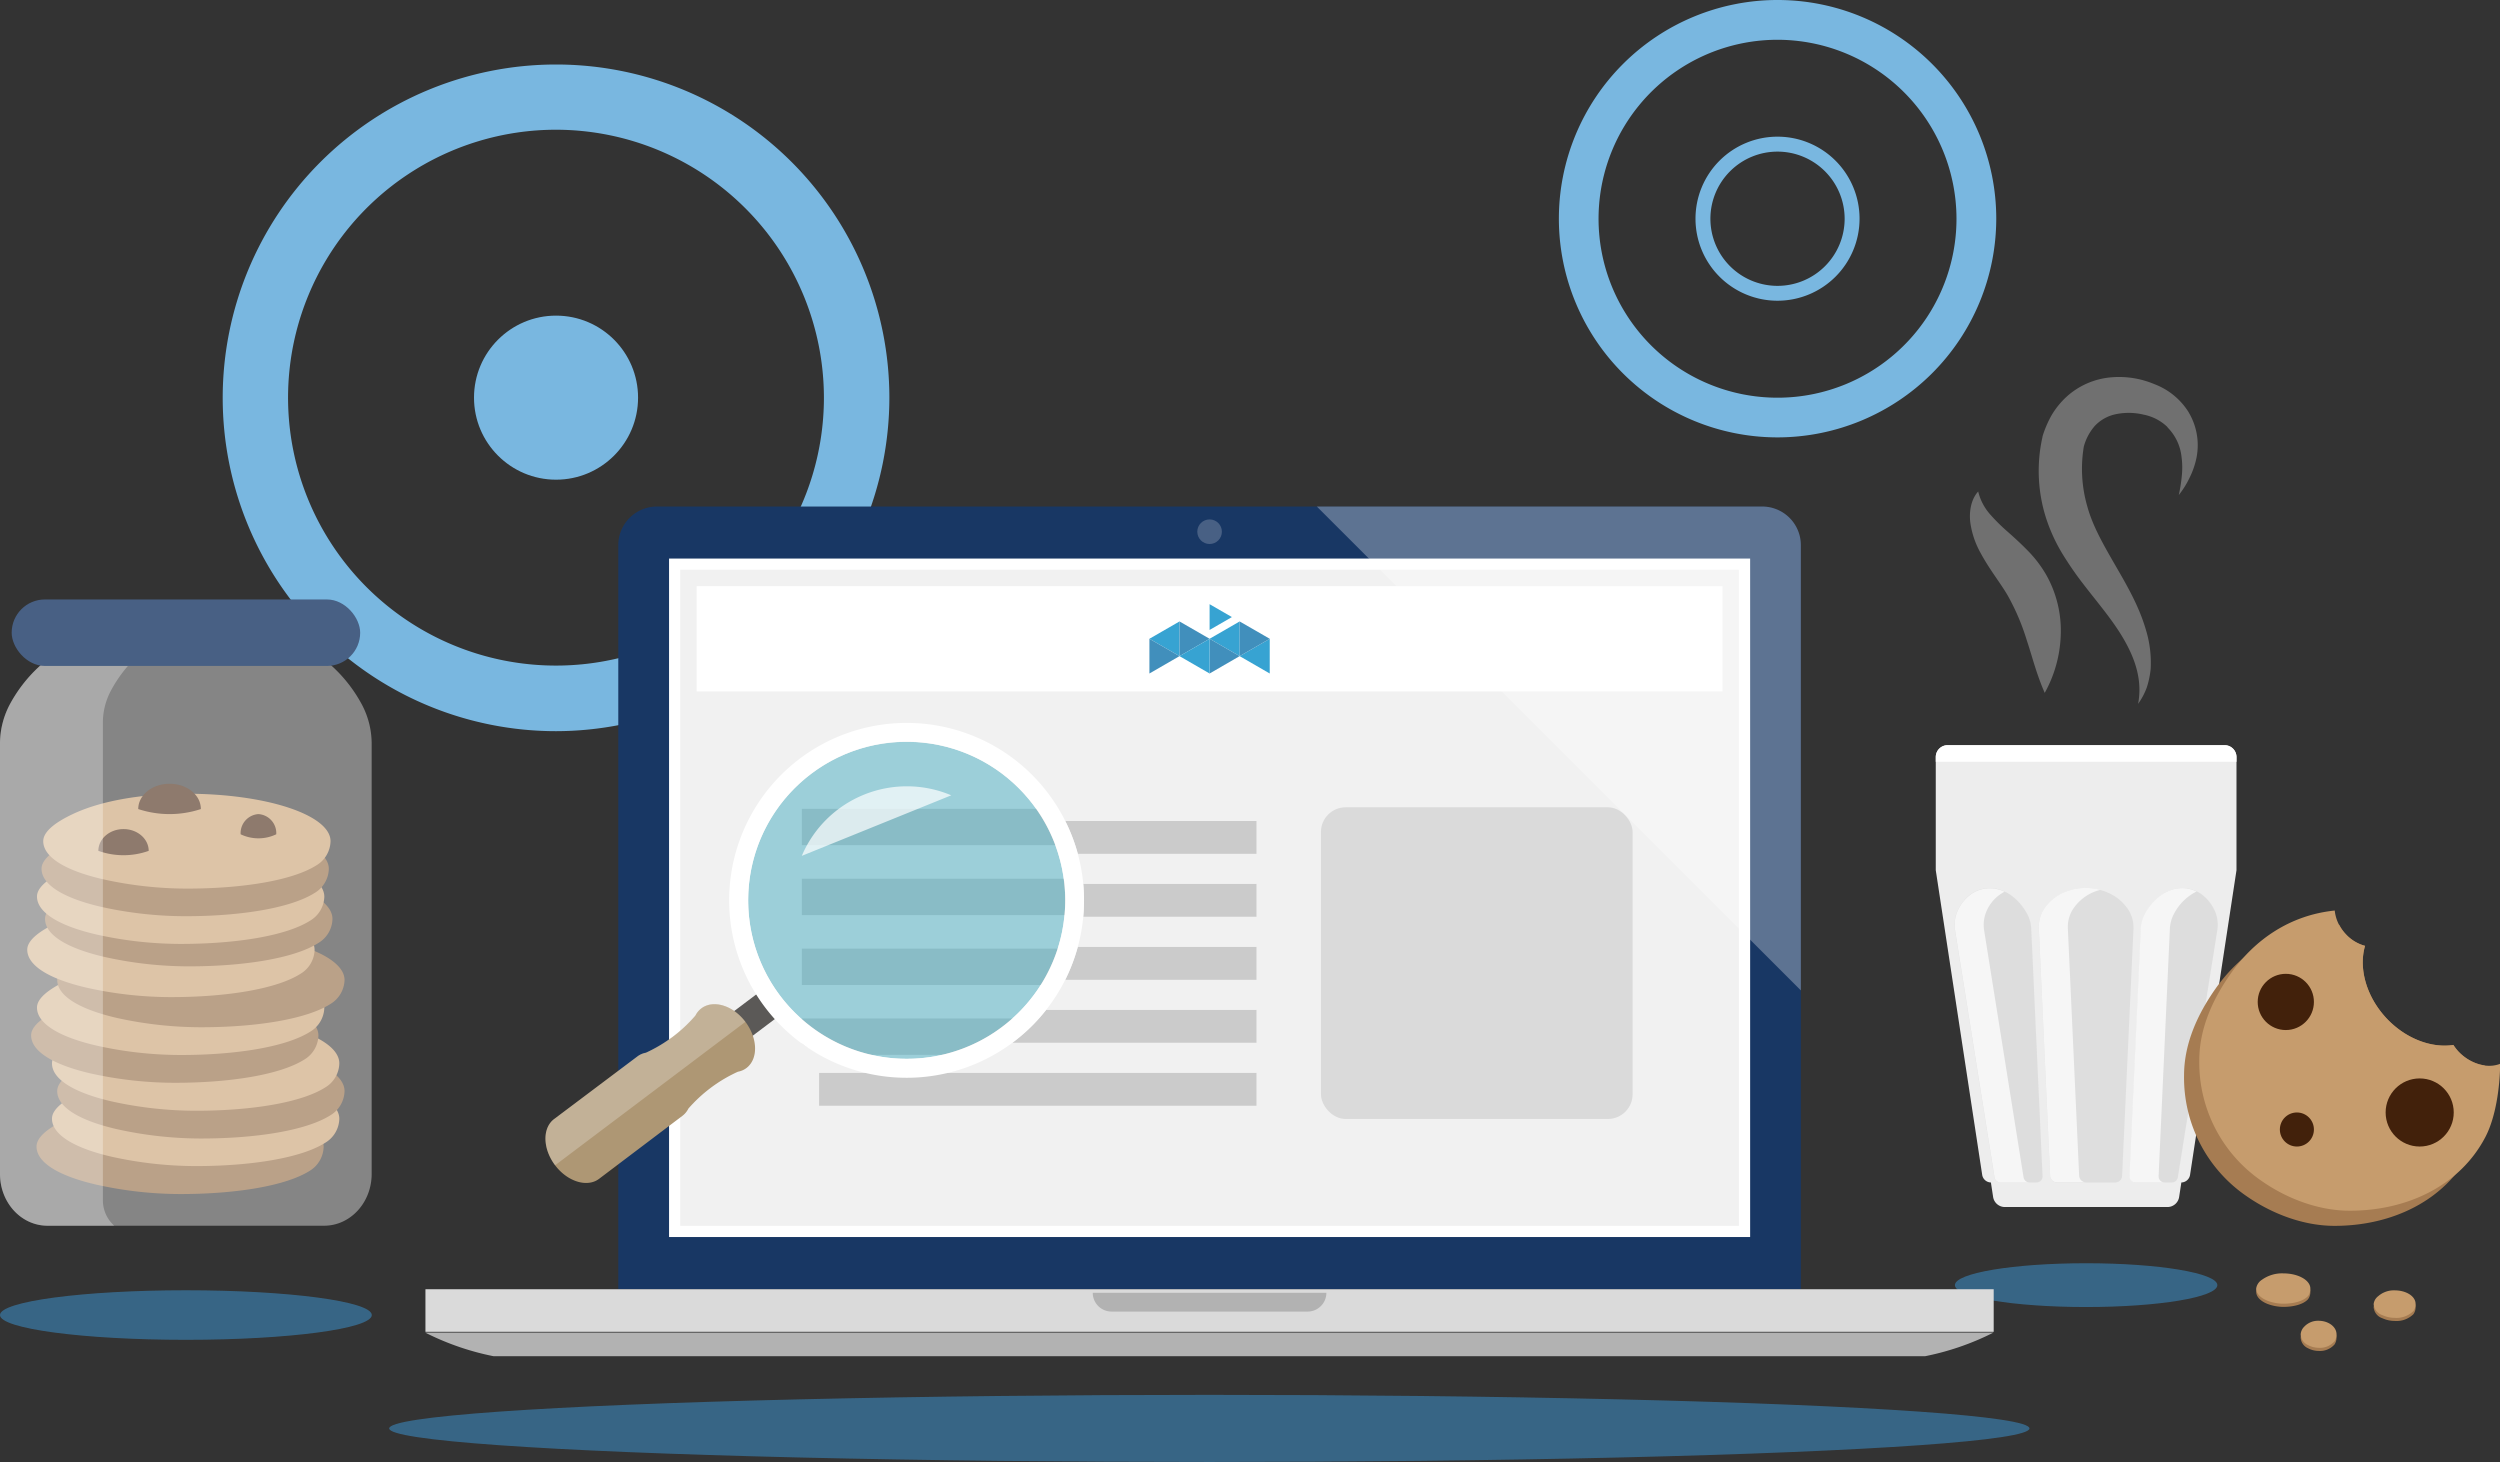 <svg xmlns="http://www.w3.org/2000/svg" viewBox="0 0 555 324.56"><rect x="0" y="0" width="555" height="324.56" fill="#333333" stroke="none"/><defs><style>.cls-1{fill:#79b7e0;}.cls-2{fill:#183764;}.cls-13,.cls-15,.cls-26,.cls-3,.cls-5{fill:#fff;}.cls-4{fill:#f1f1f1;}.cls-5{opacity:0.3;}.cls-6{fill:#486084;}.cls-7{fill:#b2b2b2;}.cls-8{fill:#3d99d8;}.cls-14,.cls-8{opacity:0.5;}.cls-20,.cls-9{fill:#dadada;}.cls-10{fill:#cbcbcb;}.cls-11{fill:#5b5957;}.cls-12{fill:#ae9774;}.cls-13{opacity:0.25;}.cls-14{fill:#48afc2;}.cls-15{opacity:0.7;}.cls-16,.cls-20{opacity:0.8;}.cls-17{fill:#058cc7;}.cls-18{fill:#1273ab;}.cls-19{fill:#ededed;}.cls-21{fill:#f6f6f6;}.cls-22{fill:#a67c52;}.cls-23{fill:#c69c6d;}.cls-24{fill:#8c6239;}.cls-25{fill:#42210b;}.cls-26{opacity:0.4;}</style></defs><title>Ilustracion-Cookies</title><g id="Capa_2" data-name="Capa 2"><g id="Capa_19" data-name="Capa 19"><path class="cls-1" d="M394.61,97.1a48.55,48.55,0,1,1,48.56-48.55A48.61,48.61,0,0,1,394.61,97.1Zm0-88.27a39.73,39.73,0,1,0,39.73,39.72A39.77,39.77,0,0,0,394.61,8.83Z"/><path class="cls-1" d="M394.61,66.76a18.21,18.21,0,1,1,18.21-18.21A18.22,18.22,0,0,1,394.61,66.76Zm0-33.1a14.9,14.9,0,1,0,14.9,14.89A14.91,14.91,0,0,0,394.61,33.66Z"/><path class="cls-1" d="M123.44,162.32a74,74,0,1,1,74-74A74.13,74.13,0,0,1,123.44,162.32Zm0-133.52a59.48,59.48,0,1,0,59.47,59.48A59.54,59.54,0,0,0,123.44,28.8Z"/><circle class="cls-1" cx="123.44" cy="88.28" r="18.21"/><path class="cls-2" d="M399.79,286.21V121a8.58,8.58,0,0,0-8.55-8.55H145.81a8.58,8.58,0,0,0-8.55,8.55V286.21Z"/><rect class="cls-3" x="148.53" y="124" width="240" height="150.62"/><rect class="cls-4" x="151.01" y="126.48" width="235.03" height="145.66"/><path class="cls-5" d="M399.79,219.87V121a8.58,8.58,0,0,0-8.55-8.55h-98.9Z"/><circle class="cls-6" cx="268.53" cy="118.04" r="2.73"/><path class="cls-7" d="M268.53,287H242.59a4.18,4.18,0,0,0,4.17,4.17h43.53a4.18,4.18,0,0,0,4.17-4.17Z"/><ellipse class="cls-8" cx="268.47" cy="317.11" rx="182.07" ry="7.45"/><ellipse class="cls-8" cx="463.12" cy="285.3" rx="29.13" ry="4.86"/><polygon class="cls-9" points="268.53 286.21 268.53 286.21 94.45 286.21 94.45 295.66 268.53 295.66 268.53 295.66 442.6 295.66 442.6 286.21 268.53 286.21"/><path class="cls-7" d="M268.53,287H242.59a4.18,4.18,0,0,0,4.17,4.17h43.53a4.18,4.18,0,0,0,4.17-4.17Z"/><path class="cls-7" d="M427.37,295.84H94.4a59.35,59.35,0,0,0,15.17,5.24h317.8a59.21,59.21,0,0,0,15.17-5.24Z"/><rect class="cls-3" x="154.65" y="130.13" width="227.75" height="23.37"/><rect class="cls-10" x="181.84" y="238.19" width="97.1" height="7.28"/><path class="cls-10" d="M178,226.1v5.56a39.43,39.43,0,0,0,4.41,2.52H216.7A39,39,0,0,0,223,230.3a39.62,39.62,0,0,0,4.72-4.2Z"/><path class="cls-10" d="M236.85,210.59H178v8.08h55.38A39.3,39.3,0,0,0,236.85,210.59Z"/><path class="cls-10" d="M178,203.16h60.4a39,39,0,0,0,0-8.08H178Z"/><path class="cls-10" d="M233.32,179.56H178v8.08h58.9A39.21,39.21,0,0,0,233.32,179.56Z"/><path class="cls-10" d="M232.24,224.21a39.52,39.52,0,0,1-7.27,7.11l-.23.17h54.2v-7.28Z"/><path class="cls-10" d="M239.26,210.22a38.84,38.84,0,0,1-2.77,7.29h42.45v-7.29Z"/><path class="cls-10" d="M240.48,196.24a39.34,39.34,0,0,1,0,7.28h38.46v-7.28Z"/><path class="cls-10" d="M236.48,182.26a38.79,38.79,0,0,1,2.8,7.28h39.66v-7.28Z"/><rect class="cls-9" x="293.25" y="179.22" width="69.19" height="69.19" rx="5.49"/><rect class="cls-11" x="162.27" y="221.03" width="6.85" height="11.33" transform="translate(247.03 -42.06) rotate(53)"/><path class="cls-12" d="M163.82,237.92a4.39,4.39,0,0,0,1.89-.82c2.64-2,2.54-6.57-.22-10.24s-7.15-5-9.79-3a4.5,4.5,0,0,0-1.31,1.59,32.12,32.12,0,0,1-11,8.27,4.42,4.42,0,0,0-1.87.81L123,248.44c-2.63,2-2.53,6.59.23,10.25s7.16,5,9.78,3l18.52-14a4.5,4.5,0,0,0,1.29-1.58A32.34,32.34,0,0,1,163.82,237.92Z"/><path class="cls-13" d="M155.7,223.82a4.5,4.5,0,0,0-1.31,1.59,32.12,32.12,0,0,1-11,8.27,4.42,4.42,0,0,0-1.87.81L123,248.44c-2.63,2-2.53,6.59.23,10.25l42.24-31.83C162.72,223.19,158.34,221.83,155.7,223.82Z"/><circle class="cls-14" cx="201.28" cy="199.88" r="35.19"/><path class="cls-15" d="M211.18,176.56A25.33,25.33,0,0,0,178,190Z"/><path class="cls-3" d="M213.88,167a35.19,35.19,0,1,1-33.77,4.76A35.11,35.11,0,0,1,213.88,167m1.49-3.9h0a39.39,39.39,0,1,0,17.35,13.07,39.18,39.18,0,0,0-17.35-13.07Z"/><g class="cls-16"><polygon class="cls-17" points="275.2 145.66 275.2 137.96 268.53 141.81 275.2 145.66"/><polygon class="cls-17" points="268.53 134.13 268.53 139.85 273.48 136.99 268.53 134.13"/><polygon class="cls-17" points="281.88 149.52 281.88 149.52 281.88 141.81 275.2 145.66 281.88 149.52"/><polygon class="cls-17" points="261.85 145.66 261.85 137.96 255.17 141.81 261.85 145.66"/><polygon class="cls-18" points="268.53 141.81 268.53 141.81 268.53 149.52 275.2 145.66 268.53 141.81"/><polygon class="cls-18" points="281.88 141.81 275.2 137.96 275.2 145.66 281.88 141.81"/><polygon class="cls-18" points="255.17 141.81 255.17 141.81 255.17 149.52 261.85 145.66 255.17 141.81"/><polygon class="cls-18" points="268.53 141.81 261.85 137.96 261.85 145.66 268.53 141.81"/><polygon class="cls-17" points="268.53 149.52 268.53 149.52 268.53 141.81 261.85 145.66 268.53 149.52"/></g><path class="cls-19" d="M493.86,165.43H432.38a2.64,2.64,0,0,0-2.64,2.64v25.12l10.31,67.65a2,2,0,0,0,1.93,1.67l.49,3.21a2.64,2.64,0,0,0,2.61,2.24h36.08a2.63,2.63,0,0,0,2.61-2.24l.49-3.21a2,2,0,0,0,1.93-1.67l10.31-67.65V168.07A2.64,2.64,0,0,0,493.86,165.43Z"/><path class="cls-3" d="M493.86,165.43H432.38a2.64,2.64,0,0,0-2.64,2.64v1.05H496.5v-1.05A2.64,2.64,0,0,0,493.86,165.43Z"/><path class="cls-20" d="M469.57,262.52H456.68a1.55,1.55,0,0,1-1.55-1.48l-2.5-54.75a7.5,7.5,0,0,1,.93-4.11c3.92-6.69,15-6.7,19.07,0a7.4,7.4,0,0,1,1,4.2L471.11,261A1.54,1.54,0,0,1,469.57,262.52Z"/><g class="cls-16"><path class="cls-9" d="M452.11,262.52h-8a1.37,1.37,0,0,1-1.35-1.16l-8.74-54.74a7.72,7.72,0,0,1,.66-4.66c3.34-6.69,11.28-6.4,15.34.89a7.61,7.61,0,0,1,.92,3.39l2.51,54.85A1.37,1.37,0,0,1,452.11,262.52Z"/><path class="cls-9" d="M474.14,262.52h8a1.37,1.37,0,0,0,1.35-1.16l8.74-54.74a7.71,7.71,0,0,0-.65-4.66c-3.35-6.69-11.29-6.4-15.35.89a7.74,7.74,0,0,0-.92,3.39l-2.5,54.85A1.36,1.36,0,0,0,474.14,262.52Z"/></g><path class="cls-21" d="M461.57,261l-2.5-54.75a7.43,7.43,0,0,1,.94-4.11,10.15,10.15,0,0,1,6.27-4.59c-4.68-1.25-10.19.27-12.72,4.59a7.5,7.5,0,0,0-.93,4.11l2.5,54.75a1.55,1.55,0,0,0,1.55,1.48h6.44A1.55,1.55,0,0,1,461.57,261Z"/><path class="cls-21" d="M449.23,261.36l-8.74-54.74a7.72,7.72,0,0,1,.66-4.66,8.7,8.7,0,0,1,3.87-4c-3.81-1.76-8.08-.43-10.31,4a7.72,7.72,0,0,0-.66,4.66l8.74,54.74a1.37,1.37,0,0,0,1.35,1.16h6.45A1.38,1.38,0,0,1,449.23,261.36Z"/><path class="cls-21" d="M479.21,261.09l2.5-54.85a7.74,7.74,0,0,1,.92-3.39,11.41,11.41,0,0,1,5-4.93c-3.76-1.87-8.59-.24-11.47,4.93a7.74,7.74,0,0,0-.92,3.39l-2.5,54.85a1.36,1.36,0,0,0,1.37,1.43h6.44A1.37,1.37,0,0,1,479.21,261.09Z"/><path class="cls-5" d="M483.69,109.9a35.62,35.62,0,0,0,.68-4.35,17.73,17.73,0,0,0-.07-4.13,10.94,10.94,0,0,0-3.06-6.49l-.13-.19a10.54,10.54,0,0,0-5.19-2.68,14.15,14.15,0,0,0-6.2-.11,8.84,8.84,0,0,0-4.65,2.58,11.54,11.54,0,0,0-2.56,5l.1-.4a30,30,0,0,0,.74,13.18c1.14,4.28,3.51,8.44,6.1,12.93s5.43,9.26,7,14.78a24.91,24.91,0,0,1,1,8.47,19.88,19.88,0,0,1-.87,4.15,15.08,15.08,0,0,1-1.92,3.62c1-5.34-.72-10.05-3.11-14.23s-5.69-8-8.92-12.19a74.23,74.23,0,0,1-4.68-6.75,37.64,37.64,0,0,1-3.7-8,34.39,34.39,0,0,1-.88-17.81l.07-.32,0-.08a24,24,0,0,1,2-4.68A18.23,18.23,0,0,1,458.86,88a16.83,16.83,0,0,1,9.68-4.22,20.19,20.19,0,0,1,9.71,1.49A15.37,15.37,0,0,1,486,91.71l-.13-.19a14.18,14.18,0,0,1,1.77,10,17.88,17.88,0,0,1-1.53,4.49A19.78,19.78,0,0,1,483.69,109.9Z"/><path class="cls-5" d="M453.93,153.82c-1.84-4.17-2.8-8.15-4-11.73a50.14,50.14,0,0,0-4.07-9.62c-1.54-2.78-4.09-5.83-6.23-9.82a19.32,19.32,0,0,1-2.23-6.71c-.28-2.41.18-5.12,1.76-6.83a11.86,11.86,0,0,0,2.71,5.15,40.9,40.9,0,0,0,3.86,3.81c1.41,1.25,2.88,2.58,4.37,4.11a26.46,26.46,0,0,1,4.18,5.47,25.22,25.22,0,0,1,3.2,13.51A28.29,28.29,0,0,1,453.93,153.82Z"/><path class="cls-22" d="M512.9,286.76c0-1.86-2.7-3.36-6-3.36a7.61,7.61,0,0,0-4.77,1.43,2.75,2.75,0,0,0-1.26,1.93c0,1.15,1,2.1,2.51,2.71a10.26,10.26,0,0,0,3.52.66c2.33,0,4.43-.58,5.44-1.65A2.61,2.61,0,0,0,512.9,286.76Z"/><path class="cls-23" d="M512.9,286.06c0-1.86-2.7-3.37-6-3.37a7.67,7.67,0,0,0-4.77,1.43,2.77,2.77,0,0,0-1.26,1.94c0,1.14,1,2.09,2.51,2.7a10,10,0,0,0,3.52.66c2.33,0,4.43-.57,5.44-1.65A2.58,2.58,0,0,0,512.9,286.06Z"/><path class="cls-22" d="M536.26,290.16c0-1.68-2.08-3-4.64-3a5.31,5.31,0,0,0-3.67,1.29,2.58,2.58,0,0,0-1,1.75,2.82,2.82,0,0,0,1.94,2.45,6.58,6.58,0,0,0,2.7.6,5.37,5.37,0,0,0,4.18-1.49A2.57,2.57,0,0,0,536.26,290.16Z"/><path class="cls-23" d="M536.26,289.46c0-1.69-2.08-3-4.64-3a5.27,5.27,0,0,0-3.67,1.3,2.56,2.56,0,0,0-1,1.75,2.82,2.82,0,0,0,1.94,2.45,6.74,6.74,0,0,0,2.7.6,5.37,5.37,0,0,0,4.18-1.5A2.56,2.56,0,0,0,536.26,289.46Z"/><path class="cls-22" d="M518.71,296.92c0-1.66-1.78-3-4-3a4.17,4.17,0,0,0-3.14,1.28,2.64,2.64,0,0,0-.82,1.72,2.73,2.73,0,0,0,1.65,2.4,5.07,5.07,0,0,0,2.31.59,4.29,4.29,0,0,0,3.58-1.47A2.87,2.87,0,0,0,518.71,296.92Z"/><path class="cls-23" d="M518.71,296.21c0-1.65-1.78-3-4-3a4.21,4.21,0,0,0-3.14,1.28,2.66,2.66,0,0,0-.82,1.72,2.74,2.74,0,0,0,1.65,2.41,5.19,5.19,0,0,0,2.31.59,4.29,4.29,0,0,0,3.58-1.47A2.91,2.91,0,0,0,518.71,296.21Z"/><ellipse class="cls-8" cx="41.27" cy="291.94" rx="41.27" ry="5.5"/><path class="cls-24" d="M71.85,254.55C71.85,248.74,57.57,244,40,244c-10.8,0-19.49,1.77-25.26,4.48-3.64,1.72-6.63,3.8-6.63,6.05,0,3.59,5,6.56,13.28,8.46A85.93,85.93,0,0,0,40,265.08c12.32,0,23.44-1.79,28.76-5.16A6.42,6.42,0,0,0,71.85,254.55Z"/><path class="cls-23" d="M75.33,248.39c0-5.82-14.28-10.53-31.9-10.53-10.79,0-19.48,1.77-25.25,4.48-3.65,1.71-6.64,3.8-6.64,6,0,3.58,5,6.56,13.28,8.46a86.55,86.55,0,0,0,18.61,2.07c12.32,0,23.45-1.79,28.76-5.17A6.38,6.38,0,0,0,75.33,248.39Z"/><path class="cls-24" d="M76.49,242.22c0-5.81-14.28-10.53-31.9-10.53-10.79,0-19.48,1.77-25.25,4.48-3.65,1.72-6.64,3.8-6.64,6.05,0,3.59,5,6.56,13.28,8.46a85.93,85.93,0,0,0,18.61,2.07c12.32,0,23.45-1.79,28.76-5.16A6.43,6.43,0,0,0,76.49,242.22Z"/><path class="cls-23" d="M75.33,236.06c0-5.82-14.28-10.53-31.9-10.53-10.79,0-19.48,1.77-25.25,4.48-3.65,1.71-6.64,3.8-6.64,6.05,0,3.58,5,6.56,13.28,8.46a86.55,86.55,0,0,0,18.61,2.07c12.32,0,23.45-1.79,28.76-5.17A6.38,6.38,0,0,0,75.33,236.06Z"/><path class="cls-24" d="M70.69,229.89c0-5.81-14.28-10.53-31.89-10.53-10.8,0-19.49,1.77-25.26,4.49-3.64,1.71-6.63,3.79-6.63,6,0,3.59,5,6.56,13.28,8.47a86.59,86.59,0,0,0,18.61,2.06c12.32,0,23.44-1.79,28.76-5.16A6.41,6.41,0,0,0,70.69,229.89Z"/><path class="cls-23" d="M72,223.73c0-5.82-14.28-10.53-31.89-10.53-10.8,0-19.49,1.77-25.26,4.48-3.64,1.71-6.64,3.8-6.64,6,0,3.58,5,6.56,13.29,8.46a85.85,85.85,0,0,0,18.61,2.07c12.31,0,23.44-1.79,28.75-5.17A6.38,6.38,0,0,0,72,223.73Z"/><path class="cls-24" d="M76.49,217.56c0-5.81-14.28-10.53-31.9-10.53-10.79,0-19.48,1.78-25.25,4.49-3.65,1.71-6.64,3.79-6.64,6,0,3.59,5,6.56,13.28,8.47a86.59,86.59,0,0,0,18.61,2.06c12.32,0,23.45-1.79,28.76-5.16A6.42,6.42,0,0,0,76.49,217.56Z"/><path class="cls-23" d="M69.84,210.88c0-5.82-14.28-10.53-31.9-10.53-10.79,0-19.48,1.77-25.25,4.48-3.65,1.71-6.64,3.8-6.64,6,0,3.58,5,6.56,13.28,8.46a85.93,85.93,0,0,0,18.61,2.07c12.32,0,23.45-1.79,28.76-5.17A6.38,6.38,0,0,0,69.84,210.88Z"/><path class="cls-24" d="M73.81,204c0-5.82-14.28-10.53-31.89-10.53-10.8,0-19.49,1.77-25.26,4.48C13,199.62,10,201.7,10,204c0,3.59,5,6.56,13.29,8.46a85.85,85.85,0,0,0,18.61,2.07c12.31,0,23.44-1.79,28.75-5.17A6.38,6.38,0,0,0,73.81,204Z"/><path class="cls-23" d="M72,199.07c0-5.82-14.28-10.53-31.89-10.53-10.8,0-19.49,1.77-25.26,4.48-3.64,1.71-6.64,3.8-6.64,6,0,3.58,5,6.56,13.29,8.46a85.85,85.85,0,0,0,18.61,2.07c12.31,0,23.44-1.79,28.75-5.17A6.38,6.38,0,0,0,72,199.07Z"/><path class="cls-24" d="M73,192.9c0-5.81-14.28-10.53-31.89-10.53-10.8,0-19.49,1.78-25.26,4.49-3.64,1.71-6.63,3.79-6.63,6,0,3.59,5,6.56,13.28,8.47a86.55,86.55,0,0,0,18.61,2.07c12.31,0,23.44-1.8,28.75-5.17A6.4,6.4,0,0,0,73,192.9Z"/><path class="cls-23" d="M73.38,186.74c0-5.82-14.28-10.53-31.89-10.53-10.8,0-19.49,1.77-25.26,4.48-3.64,1.71-6.63,3.8-6.63,6.05,0,3.58,5,6.56,13.28,8.46a85.93,85.93,0,0,0,18.61,2.07c12.32,0,23.44-1.79,28.76-5.17A6.39,6.39,0,0,0,73.38,186.74Z"/><path class="cls-25" d="M37.64,174c-3.84,0-6.95,2.51-6.95,5.61a22.17,22.17,0,0,0,13.9,0C44.59,176.46,41.48,174,37.64,174Z"/><path class="cls-25" d="M57.37,180.73a4.24,4.24,0,0,0-3.95,4.48,9.14,9.14,0,0,0,7.91,0A4.24,4.24,0,0,0,57.37,180.73Z"/><path class="cls-25" d="M27.42,184.06c-3.08,0-5.58,2.16-5.58,4.83a16.6,16.6,0,0,0,11.17,0C33,186.22,30.51,184.06,27.42,184.06Z"/><path class="cls-26" d="M17.51,142.21l30.4.33L65,142.21a32,32,0,0,1,15.45,14.41,18.61,18.61,0,0,1,2.06,8.7v95.29c0,6.36-4.72,11.5-10.55,11.5H10.55C4.72,272.11,0,267,0,260.61V165.32a18.73,18.73,0,0,1,2.05-8.7A32,32,0,0,1,17.51,142.21Z"/><path class="cls-5" d="M0,260.61V165.32a18.73,18.73,0,0,1,2.05-8.7,32,32,0,0,1,15.26-14.3l2.6.06,14.57.16a29.42,29.42,0,0,0-10,11.06,15.1,15.1,0,0,0-1.64,7.07V266.34a7.57,7.57,0,0,0,2.52,5.77H10.54C4.72,272.11,0,267,0,260.61Z"/><rect class="cls-6" x="2.58" y="133.08" width="77.37" height="14.76" rx="7.38" transform="translate(82.54 280.92) rotate(-180)"/><path class="cls-22" d="M545.65,233.3a11.58,11.58,0,0,1-1-1.32c-4.85.75-10.62-1.38-14.92-6-4.49-4.86-6.12-11.1-4.69-16a9,9,0,0,1-4.33-2.66,9.82,9.82,0,0,1-1.38-2l-1.06,0c-11.31,0-20.41,5.62-26.46,14.22-3.81,5.43-6.95,12-6.95,19.19a31.89,31.89,0,0,0,13.91,26.84c5.41,3.76,12.42,6.57,19.5,6.57,12.9,0,24.56-5.69,30.13-16.4,2.39-4.6,3.28-11.47,3.28-17,0-.75,0-1.48-.08-2.22A10.1,10.1,0,0,1,545.65,233.3Z"/><path class="cls-23" d="M545.65,233.3a11.58,11.58,0,0,1-1-1.32c-4.85.75-10.62-1.38-14.92-6-4.49-4.86-6.12-11.1-4.69-16a9,9,0,0,1-4.33-2.66,8.88,8.88,0,0,1-2.4-5.18c-9.77,1-17.69,6.31-23.12,14.05-3.82,5.43-6.95,12-6.95,19.18a31.9,31.9,0,0,0,13.91,26.85c5.4,3.76,12.41,6.56,19.5,6.56,12.9,0,24.56-5.68,30.12-16.39,2.28-4.39,3.19-10.83,3.27-16.23C552.19,237.3,548.37,236.24,545.65,233.3Z"/><circle class="cls-25" cx="537.17" cy="246.97" r="7.56"/><circle class="cls-25" cx="509.91" cy="250.75" r="3.78"/><circle class="cls-25" cx="507.45" cy="222.43" r="6.24"/></g></g></svg>